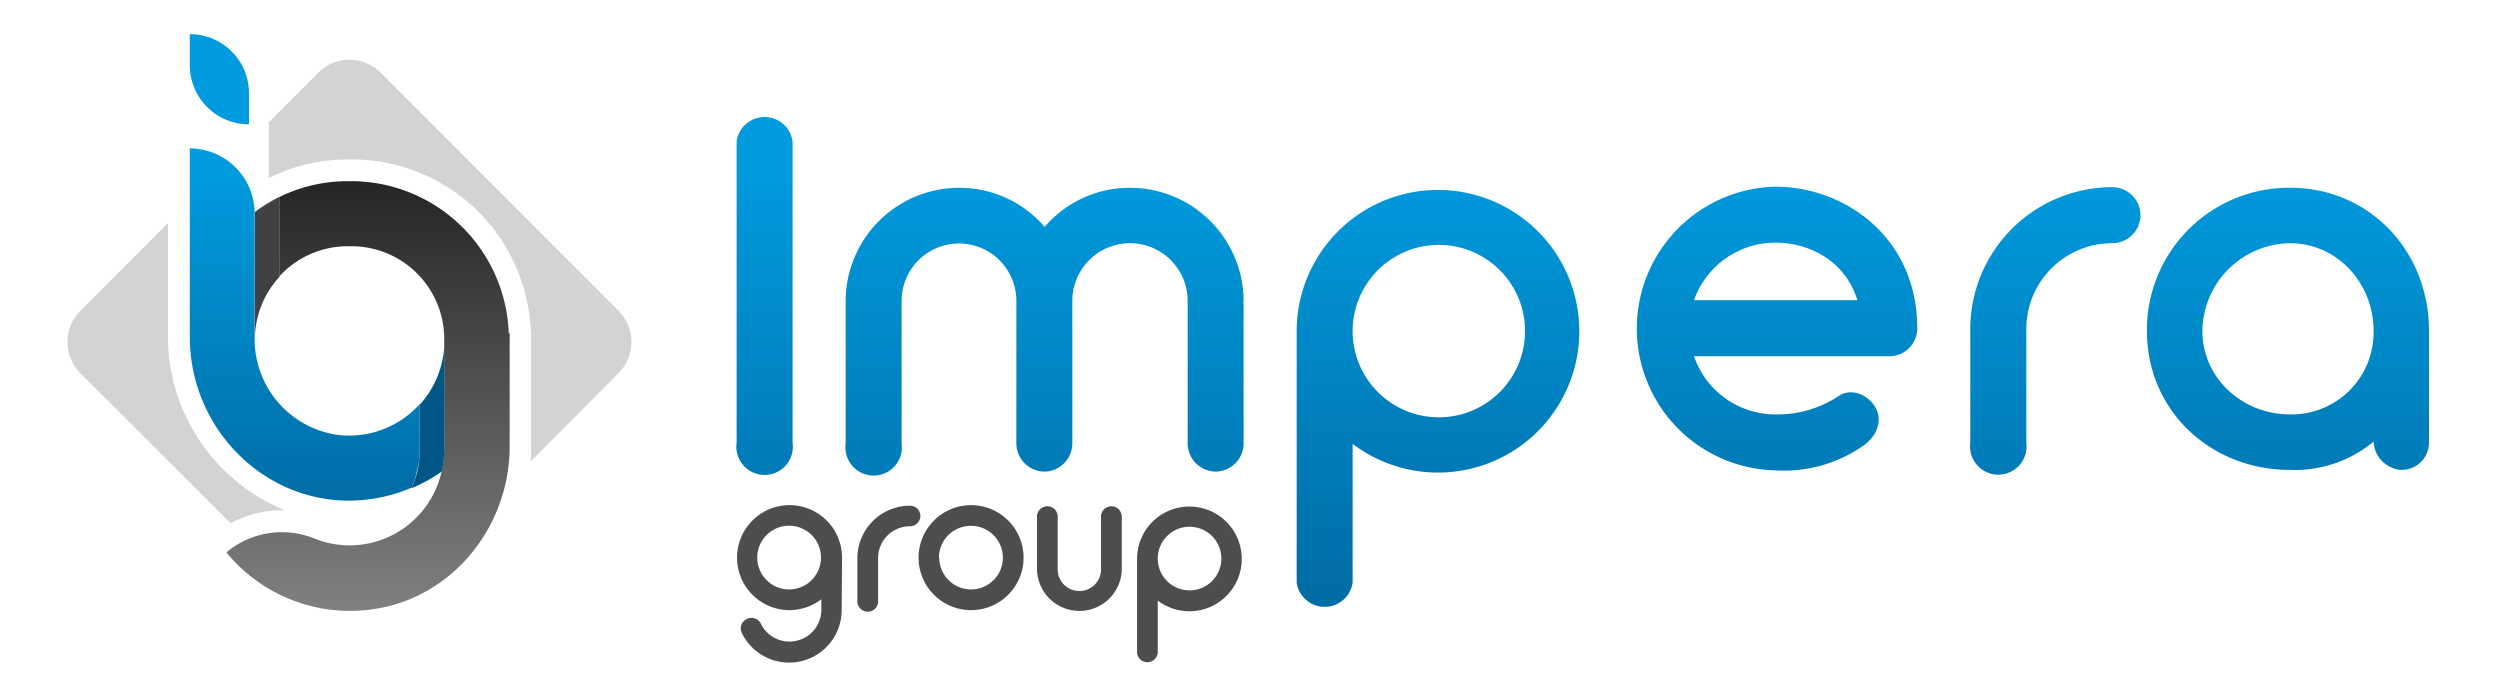 <svg id="Слой_1" data-name="Слой 1" xmlns="http://www.w3.org/2000/svg" xmlns:xlink="http://www.w3.org/1999/xlink" viewBox="0 0 353.81 98.32"><defs><style>.cls-1{fill:url(#linear-gradient);}.cls-2{fill:url(#linear-gradient-2);}.cls-3{fill:url(#linear-gradient-3);}.cls-4{fill:url(#linear-gradient-4);}.cls-5{fill:url(#linear-gradient-5);}.cls-6{fill:url(#linear-gradient-6);}.cls-7{fill:#4d4d4f;}.cls-8{fill:#d1d3d4;}.cls-9{fill:url(#linear-gradient-7);}.cls-10{fill:url(#linear-gradient-8);}.cls-11{fill:#005685;}.cls-12{fill:#414042;}.cls-13{fill:url(#linear-gradient-9);}</style><linearGradient id="linear-gradient" x1="108.21" y1="85.79" x2="108.21" y2="23.29" gradientUnits="userSpaceOnUse"><stop offset="0" stop-color="#006da6"/><stop offset="1" stop-color="#009bdf"/></linearGradient><linearGradient id="linear-gradient-2" x1="147.84" y1="85.79" x2="147.84" y2="23.29" xlink:href="#linear-gradient"/><linearGradient id="linear-gradient-3" x1="203.59" y1="82.91" x2="203.59" y2="23.46" xlink:href="#linear-gradient"/><linearGradient id="linear-gradient-4" x1="251.26" y1="85.79" x2="251.26" y2="23.29" xlink:href="#linear-gradient"/><linearGradient id="linear-gradient-5" x1="290.89" y1="85.79" x2="290.89" y2="23.29" xlink:href="#linear-gradient"/><linearGradient id="linear-gradient-6" x1="323.8" y1="85.79" x2="323.8" y2="23.29" xlink:href="#linear-gradient"/><linearGradient id="linear-gradient-7" x1="52.04" y1="26.32" x2="52.04" y2="86.53" gradientUnits="userSpaceOnUse"><stop offset="0" stop-color="#262626"/><stop offset="1" stop-color="gray"/></linearGradient><linearGradient id="linear-gradient-8" x1="43.15" y1="70.72" x2="43.15" y2="23.97" xlink:href="#linear-gradient"/><linearGradient id="linear-gradient-9" x1="31.05" y1="70.73" x2="31.05" y2="23.97" xlink:href="#linear-gradient"/></defs><title>Монтажная область 11</title><path class="cls-1" d="M104.25,62.65V20a4,4,0,0,1,7.92,0V62.65a4,4,0,1,1-7.92,0Z"/><path class="cls-2" d="M175.92,42.9a.69.69,0,0,1,.08.39V62.74a4,4,0,0,1-4,4,4,4,0,0,1-3.92-4V42.58a8.16,8.16,0,0,0-16.32,0V62.74a4,4,0,0,1-3.92,4,4,4,0,0,1-4-4V42.58a8.12,8.12,0,0,0-16.24,0V62.74a4,4,0,1,1-7.92,0V42.58a16.07,16.07,0,0,1,16.08-16,15.84,15.84,0,0,1,12.08,5.53,15.84,15.84,0,0,1,12.08-5.53,16.07,16.07,0,0,1,16.08,16C176,42.73,176,42.81,175.92,42.9Z"/><path class="cls-3" d="M191.43,62.82V82.45a4,4,0,0,1-7.92,0V46.82a20,20,0,1,1,7.92,16Zm0-16v.08a12.2,12.2,0,1,0,0-.08Z"/><path class="cls-4" d="M271.34,46.49a3.94,3.94,0,0,1-4,3.92h-27.6a12.18,12.18,0,0,0,11.51,8.24,15.69,15.69,0,0,0,9-2.63c1.83-1.2,4.32-.08,5.27,1.83s-.08,4.09-1.91,5.29a19.64,19.64,0,0,1-12.33,3.43,20.08,20.08,0,0,1,0-40.15C260.93,26.42,271.34,33.46,271.34,46.49Zm-31.6-4h23.12c-1.69-5.59-6.81-8.15-11.61-8.15A12.22,12.22,0,0,0,239.74,42.49Z"/><path class="cls-5" d="M302.93,30.42a4,4,0,0,1-4,4,12.15,12.15,0,0,0-12.16,12.16V62.65a4,4,0,1,1-7.93,0V46.58a20.11,20.11,0,0,1,20.09-20.09A4,4,0,0,1,302.93,30.42Z"/><path class="cls-6" d="M343.76,46.82V62.5a3.87,3.87,0,0,1-4,4,4.21,4.21,0,0,1-3.84-4,17.44,17.44,0,0,1-11.84,4c-11.27,0-20.24-8.41-20.24-19.68a20.13,20.13,0,0,1,20.24-20.25C335.36,26.57,343.76,35.54,343.76,46.82Zm-7.84,0c0-6.72-5.12-12.4-11.84-12.4a12.57,12.57,0,0,0-12.39,12.4c0,6.71,5.68,11.83,12.39,11.83A11.61,11.61,0,0,0,335.92,46.82Z"/><path class="cls-7" d="M119.12,86.35A7.44,7.44,0,0,1,105,89.61a1.46,1.46,0,0,1,.68-2,1.48,1.48,0,0,1,2,.66,4.51,4.51,0,0,0,8.56-1.87V84.81a7.52,7.52,0,0,1-4.5,1.54,7.43,7.43,0,1,1,7.43-7.43Zm-2.93-7.43a4.51,4.51,0,1,0-4.5,4.5A4.52,4.52,0,0,0,116.19,78.92Z"/><path class="cls-7" d="M130.26,73a1.49,1.49,0,0,1-1.48,1.48,4.5,4.5,0,0,0-4.51,4.5v6a1.47,1.47,0,1,1-2.93,0V79a7.44,7.44,0,0,1,7.44-7.43A1.46,1.46,0,0,1,130.26,73Z"/><path class="cls-7" d="M130,78.92a7.43,7.43,0,1,1,7.43,7.43A7.43,7.43,0,0,1,130,78.92Zm2.93,0a4.5,4.5,0,1,0,4.5-4.5A4.51,4.51,0,0,0,132.88,78.92Z"/><path class="cls-7" d="M158.76,73v7.46a6,6,0,0,1-12,0V73a1.47,1.47,0,0,1,2.93,0v7.4a3.07,3.07,0,1,0,6.13,0V73a1.47,1.47,0,0,1,2.93,0Z"/><path class="cls-7" d="M163.85,85v7.37a1.47,1.47,0,0,1-2.93,0V79A7.41,7.41,0,1,1,163.85,85Zm0-5.92v0a4.5,4.5,0,1,0,4.5-4.53A4.49,4.49,0,0,0,163.85,79.07Z"/><path class="cls-8" d="M39.88,72.2h.44A26.54,26.54,0,0,1,23.77,47.69V31.57L11.38,44a6.24,6.24,0,0,0,0,8.83L32.64,74.05A15.4,15.4,0,0,1,39.88,72.2Z"/><path class="cls-9" d="M72,47.12A22.34,22.34,0,0,0,49.75,25.64h-.56a21.93,21.93,0,0,0-9.67,2.25V39.13a13.09,13.09,0,0,1,9.67-4.28h.56A13.13,13.13,0,0,1,62.87,48V63.41a13.82,13.82,0,0,1-.1,1.58l0,.22c-.07.5-.16,1-.27,1.49a13.33,13.33,0,0,1-18.09,9.48,12.22,12.22,0,0,0-12.37,2,22.6,22.6,0,0,0,21,8c11.14-1.7,19.09-11.77,19.09-23v-16Z"/><path class="cls-10" d="M59.31,65.18a1.81,1.81,0,0,0,0-.23,11.61,11.61,0,0,0,.1-1.57v-6.2a13.44,13.44,0,0,1-11.27,4.41,13.66,13.66,0,0,1-12.1-13.74V30.15A9.21,9.21,0,0,0,26.86,21V47.69c0,12.24,9.5,22.68,21.73,23.15A22.75,22.75,0,0,0,58.3,69,12.69,12.69,0,0,0,59,66.66,12.06,12.06,0,0,0,59.31,65.18Z"/><path class="cls-11" d="M62.89,63.41V48.25a13.36,13.36,0,0,1-3.47,9v6.2a13.82,13.82,0,0,1-.1,1.58l0,.22c-.07.5-.16,1-.27,1.49a14.45,14.45,0,0,1-.8,2.35,23.3,23.3,0,0,0,4.27-2.35A14.31,14.31,0,0,0,62.89,63.41Z"/><path class="cls-12" d="M36.07,30v18a13.09,13.09,0,0,1,3.46-8.79V27.87A22.83,22.83,0,0,0,36.07,30Z"/><path class="cls-8" d="M87.56,44,53.88,10.29a6.24,6.24,0,0,0-8.83,0l-7,7V25l.06.12.07,0a25.05,25.05,0,0,1,11-2.55h.56A25.31,25.31,0,0,1,75.09,46.46a3,3,0,0,1,.08.66v16c0,.74,0,1.48-.1,2.21L87.56,52.79A6.26,6.26,0,0,0,87.56,44Z"/><path class="cls-13" d="M35.24,17.6V13.16h0a8.38,8.38,0,0,0-8.38-8.33V9.27h0A8.38,8.38,0,0,0,35.24,17.6Z"/></svg>